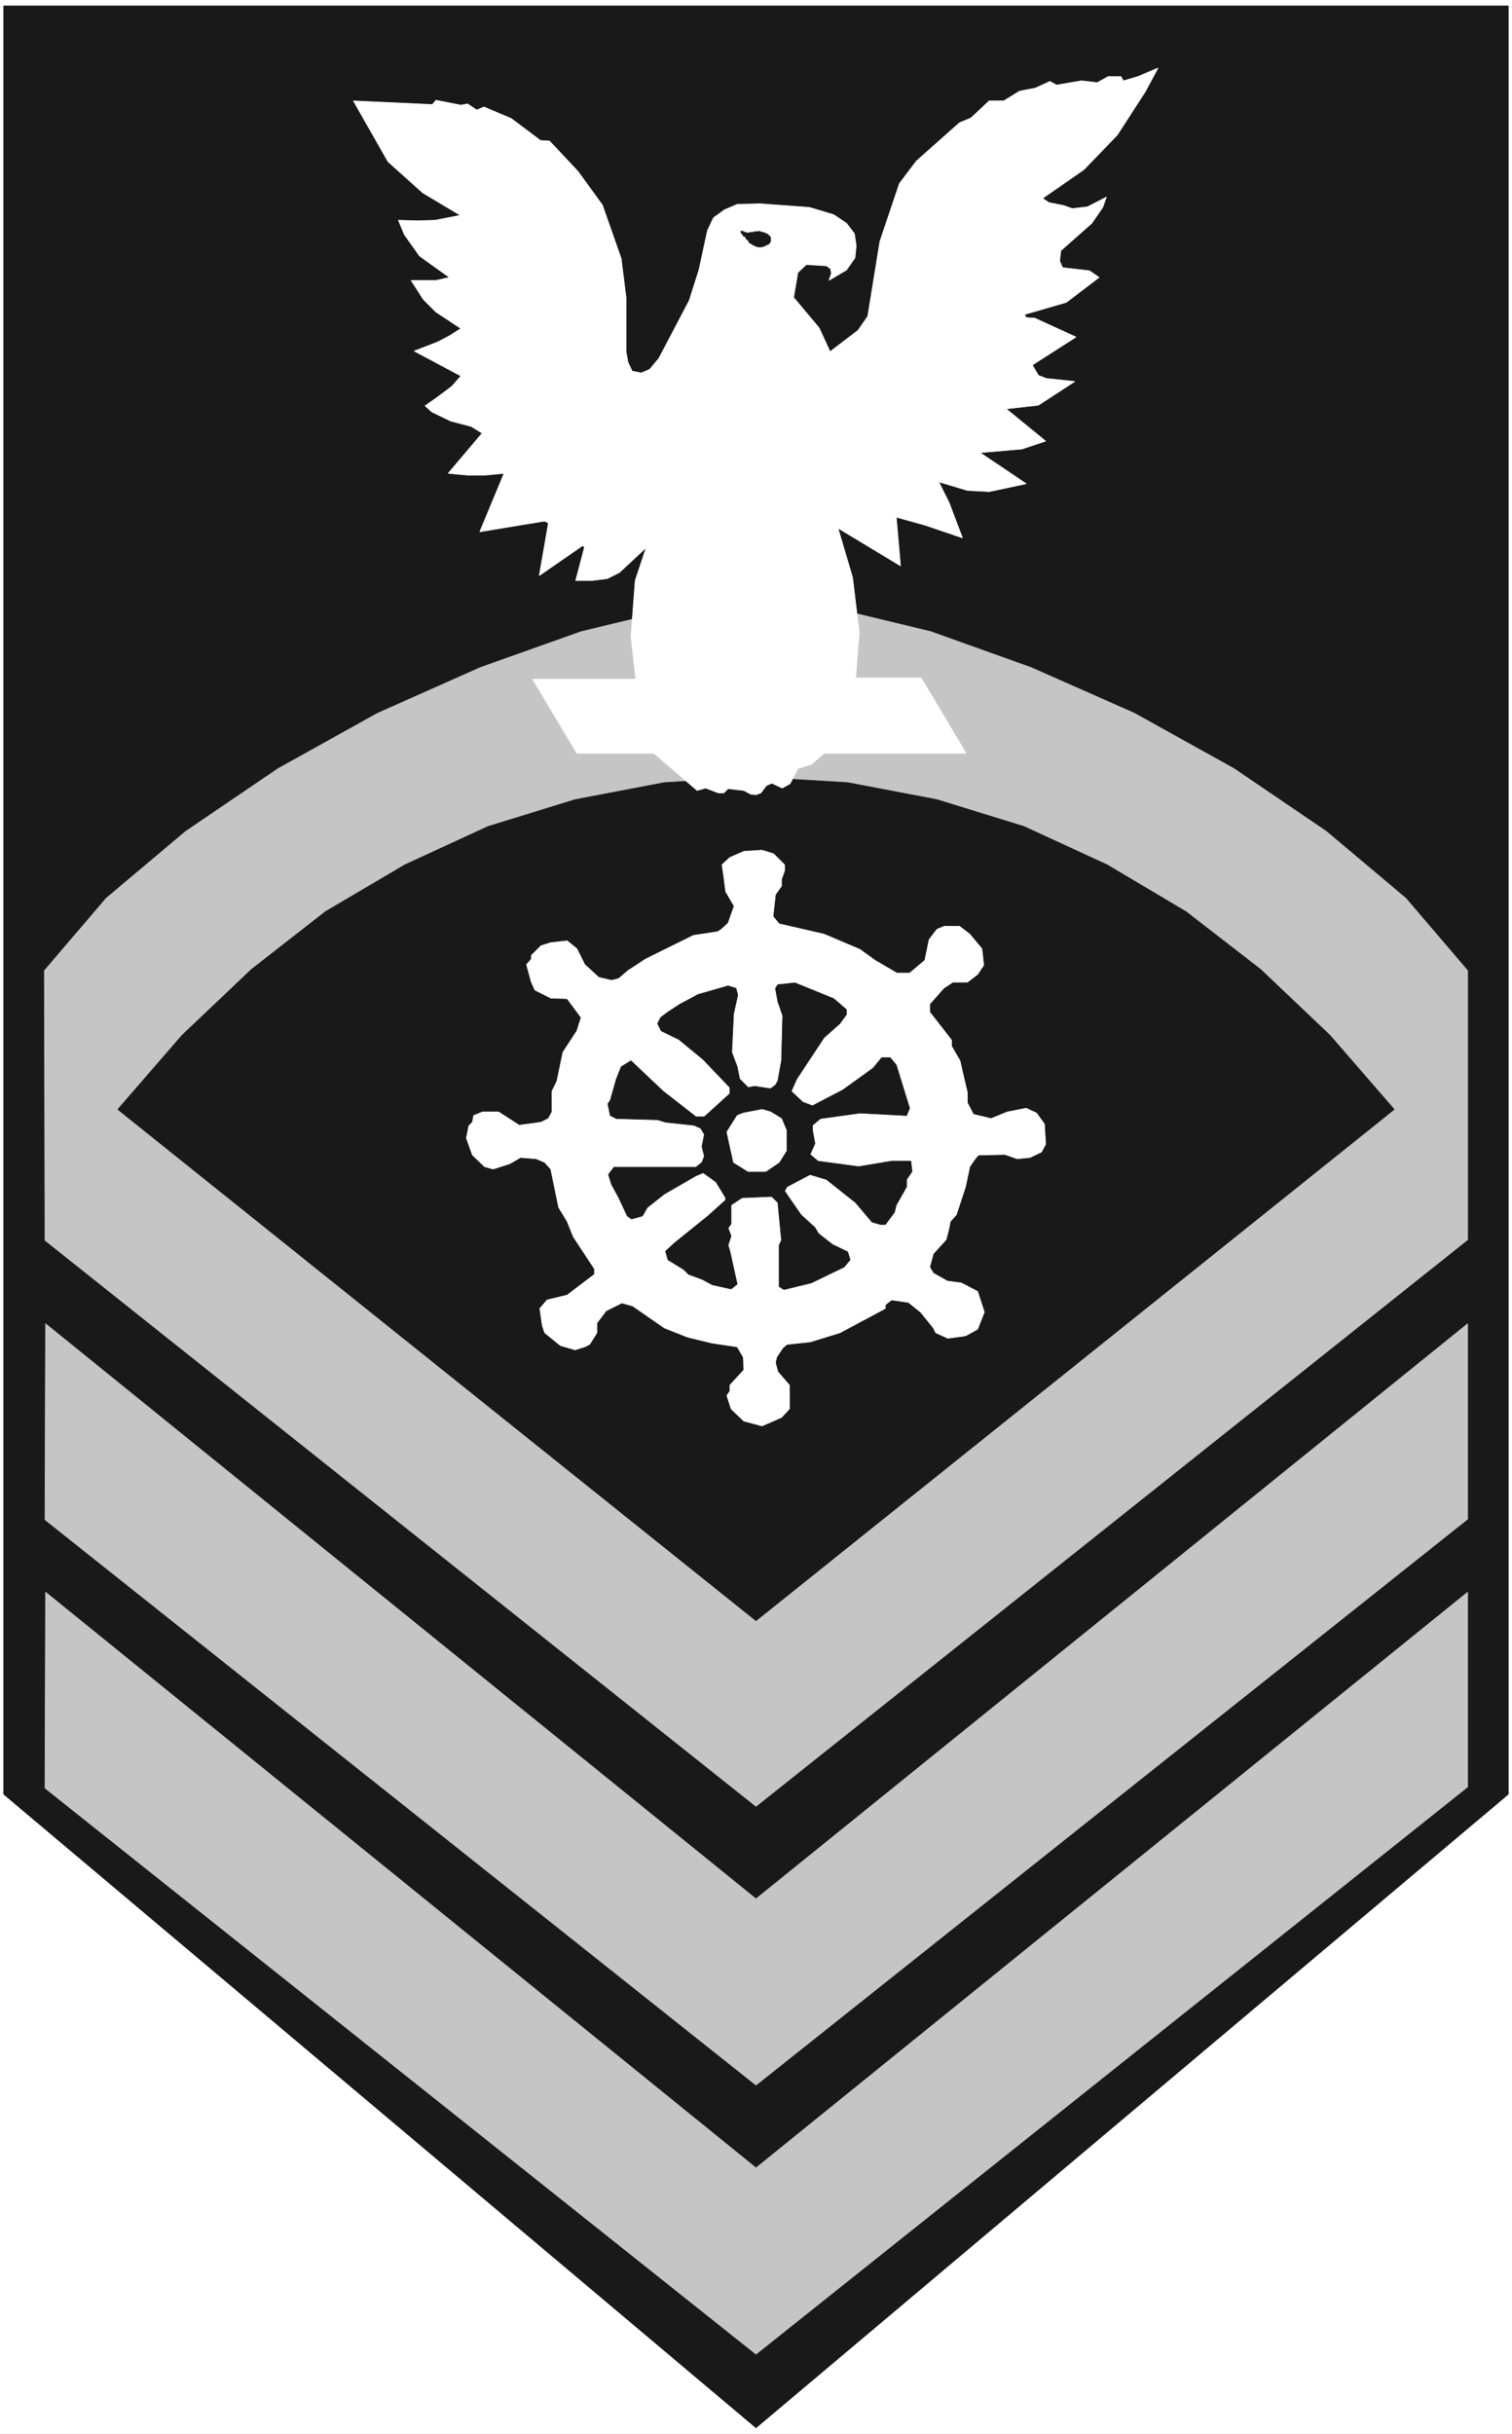 <svg width="2479.958" height="3989.578" viewBox="0 0 1859.969 2992.184" xmlns="http://www.w3.org/2000/svg"><rect x="0" y="0" width="1859.969" height="2992.184" fill="#808080" stroke="none"/><defs><clipPath id="a"><path d="M0 0h1859.969v2993H0Zm0 0"/></clipPath><clipPath id="b"><path d="M0 0h1859.969v2992H0Zm0 0"/></clipPath></defs><g clip-path="url(#a)"><path style="fill:#fff;fill-opacity:1;fill-rule:nonzero;stroke:none" d="M0 2992.184h1859.969V-.961H0Zm0 0"/></g><g clip-path="url(#b)"><path style="fill:#fff;fill-opacity:1;fill-rule:evenodd;stroke:#fff;stroke-width:.14;stroke-linecap:square;stroke-linejoin:bevel;stroke-miterlimit:10;stroke-opacity:1" d="M0 .64h357v574.22H0Zm0 0" transform="matrix(5.21 0 0 -5.21 0 2994.79)"/></g><path style="fill:#191919;fill-opacity:1;fill-rule:evenodd;stroke:#191919;stroke-width:.14;stroke-linecap:square;stroke-linejoin:bevel;stroke-miterlimit:10;stroke-opacity:1" d="M356.14 151.45 178.5 1.94.86 151.45v421.97h355.28Zm0 0" transform="matrix(5.21 0 0 -5.21 0 2994.79)"/><path style="fill:#c5c5c5;fill-opacity:1;fill-rule:evenodd;stroke:#c5c5c5;stroke-width:.14;stroke-linecap:square;stroke-linejoin:bevel;stroke-miterlimit:10;stroke-opacity:1" d="M346.54 282.29 178.5 148.58 10.61 282.15l-.14 63.62 14.62 17.1 18.78 15.79 21.8 14.8 23.51 13.07 24.23 10.77 23.8 8.47 22.08 5.32 19.21 1.86 19.21-1.86 22.08-5.32 23.66-8.47 24.37-10.77 23.52-13.07 21.79-14.8 18.78-15.79 14.63-17.1zm0 0" transform="matrix(5.21 0 0 -5.21 0 2994.79)"/><path style="fill:#191919;fill-opacity:1;fill-rule:evenodd;stroke:#191919;stroke-width:.14;stroke-linecap:square;stroke-linejoin:bevel;stroke-miterlimit:10;stroke-opacity:1" d="m27.81 313.03 15.2 17.52 16.35 15.51 17.49 13.65 18.78 11.06 19.64 9.04 20.51 6.32 21.07 4.02 21.65 1.3 21.65-1.3 21.08-4.02 20.5-6.32 19.64-9.04 18.64-11.06 17.64-13.65 16.34-15.51 15.2-17.52L178.5 192.38zm0 0" transform="matrix(5.21 0 0 -5.21 0 2994.79)"/><path style="fill:#c5c5c5;fill-opacity:1;fill-rule:evenodd;stroke:#c5c5c5;stroke-width:.14;stroke-linecap:square;stroke-linejoin:bevel;stroke-miterlimit:10;stroke-opacity:1" d="m10.75 262.47-.14-46.25L178.5 82.8l168.04 133.57v46.1L178.5 126.75Zm0 0" transform="matrix(5.21 0 0 -5.21 0 2994.79)"/><path style="fill:#c5c5c5;fill-opacity:1;fill-rule:evenodd;stroke:#c5c5c5;stroke-width:.14;stroke-linecap:square;stroke-linejoin:bevel;stroke-miterlimit:10;stroke-opacity:1" d="m10.75 199.13-.14-46.24L178.5 19.31l168.04 133.86v45.96L178.5 63.26Zm0 0" transform="matrix(5.21 0 0 -5.21 0 2994.79)"/><path style="fill:#fff;fill-opacity:1;fill-rule:evenodd;stroke:#fff;stroke-width:.14;stroke-linecap:square;stroke-linejoin:bevel;stroke-miterlimit:10;stroke-opacity:1" d="m265.24 555.75-.57 1.01h-3.01l-2.58-1.44-3.73.43-5.88-1-1.58.86-3.44-1.58-3.72-.72-3.73-2.3h-3.44l-4.3-4.02-2.73-1.15-10.18-9.04-4.01-5.32-4.59-13.64-2.87-17.67-2.29-3.3-6.6-5.03-2.58 5.6-6.02 7.18 1 5.89 2.01 1.87 4.73-.29 1.01-.72.14-1.14-.57-1.58 4.15 2.44 2.01 2.87.29 2.87-.43 2.87-1.87 2.45-3.01 2.01-5.73 1.72-11.62.86-5.44-.14-3.01-1.29-2.59-1.87-1.43-3.02-2.01-9.33-2.29-7.18-7.17-13.65-2.15-2.58-2.01-.87-2.15.44-1 2.15-.43 2.44v12.78l-1.15 9.2-4.44 12.63-5.74 7.9-6.74 7.19-2.15.14-6.88 5.17-6.45 2.73-1.72-.72-2.15 1.44-1.58-.29-5.88 1.15-.86-1.01-18.64.86 8.18-14.36 8.17-7.32 8.89-5.32-5.88-1.15-4.3-.14-4.45.14 1.44-3.44 3.58-5.03 7.03-5.03-3.16-.71h-5.88l2.87-4.46 3.01-3.01 5.88-3.88-2.72-1.72-2.73-1.44-5.59-2.16 11.04-5.88-2.15-2.45-3.44-2.58-2.87-2.01 1.58-1.44 4.44-2.15 4.88-1.29 2.58-1.58-8.03-9.48 4.59-.43h4.16l4.44.43-5.73-13.79 14.76 2.44h.86l.58-.43-2.15-12.35 10.18 7.03.43-.14v-.43l-2.01-7.61h3.87l3.58.43 2.87 1.44 6.31 5.88-2.58-7.75-1-13.22 1.14-10.05h-24.37l10.47-17.52h18.2l10.18-8.76 2.01.57 3.01-1.15h1.29l1.01 1.01 3.72-.43 1.58-.86 1.29-.15 1.15.43 1.29 1.73 1.29.57 2.44-1.15 1.86 1.01 1.86 3.59 3.16 1 3.01 2.59h33.55l-10.61 17.81h-15.49l.86 10.63-1.57 13.07-3.44 11.63 14.76-8.9-1 11.49 6.74-1.87 8.89-3.02-3.16 8.33-2.43 4.89 6.74-2.02 5.16-.28 8.74 1.86-10.89 7.33 9.89.86 5.59 1.87-9.32 7.61 7.6.86 8.6 5.6-6.74.72-1.86.72-1.43 2.44 10.32 6.61-9.75 4.45-2.01.14-.43.72 9.9 2.87 7.74 5.89-2.3 1.58-6.3.72-.72 1.58.29 2.44 7.31 6.47 2.58 3.73.86 2.44-4.45-2.3-3.58-.43-2.01.72-3.58.72-1.44 1 9.75 6.76 7.89 8.18 6.59 10.2 3.02 5.6-4.74-2.01zm0 0" transform="matrix(5.21 0 0 -5.21 0 2994.79)"/><path style="fill:#191919;fill-opacity:1;fill-rule:evenodd;stroke:#191919;stroke-width:.14;stroke-linecap:square;stroke-linejoin:bevel;stroke-miterlimit:10;stroke-opacity:1" d="m179.07 520.28-.14-.14h-.86l-.14-.15h-.86l-.15-.14h-.57l-.29.14h-.14l-.29.15-.43.14h-.28v-.14l.14-.44.29-.14.14-.43.43-.14.29-.58.43-.29.28-.57.29-.14.43-.29.57-.29.29-.14.57-.15h.72l.43.15h.15l.28.14.29.15.14.14h.29l.14.14.15.15v.14h.14l.14.29v1l-.14.15-.14.14-.15.14-.14.15-.14.14-.29.14h-.14l-.29.15-.14.14h-.44l-.28.15h-.15zm0 0" transform="matrix(5.21 0 0 -5.21 0 2994.79)"/><path style="fill:#fff;fill-opacity:1;fill-rule:evenodd;stroke:#fff;stroke-width:.14;stroke-linecap:square;stroke-linejoin:bevel;stroke-miterlimit:10;stroke-opacity:1" d="m172.34 372.49-1.87-1.72.43-2.88.43-3.44 2.01-3.45-1.43-4.02-1.58-1.44-.86-.57-5.74-.87-11.32-5.6-4.16-2.73-2.15-1.86-1.72-.43-3.01.71-3.3 3.02-1.86 3.74-2.3 1.86-3.87-.43-2.29-.72-2.3-2.29v-.87l-1.14-1.29 1.14-4.16.86-1.87 3.73-1.87 3.87-.14 3.3-4.45-1-3.16-3.3-5.03-1.44-6.9-1.14-2.29v-4.89l-.86-1.58-1.72-.86-5.16-.72-4.88 3.16h-3.73l-2.15-.86-.28-1.58-.86-.86-.58-2.87 1.44-4.02 2.86-2.73 2.01-.58 4.01 1.3 2.44 1.43 3.73-.29 2.01-.86 1.43-1.58 1.86-9.05 2.01-3.3 1.44-3.59 5.01-7.61v-1.29l-6.45-4.89-4.73-1.15-1.72-2.01.57-4.02.58-1.72 3.72-3.02 3.45-1 2.29.71 1.15.58 1.72 2.73v2.3l2.15 2.87 3.73 1.87 2.58-.72 7.45-5.17 5.45-2.16 5.88-1.43 5.88-.87 1.43-2.44.14-3.01-3.29-3.59v-1.44l-.72-1.01 1-3.16 3.01-2.87 4.3-1.15 4.59 2.01 1.87 2.01v5.61l-2.73 3.16-.57 2.15.29 1.29 1.43 2.16 1 .86 5.45.57 7.03 2.16 10.75 5.74v.86l1.43 1.15 4.02-.57 2.87-2.3 3.01-3.73.57-1.15 2.87-1.29 4.16.57 2.86 1.58 1.58 4.02-1.58 4.88-3.87 2.01-3.3.44-3.29 1.86-.86 1.44.86 3.16 3.01 3.3.71 2.73.29 1.58 1.43 1.58 2.16 6.61 1 4.74 1.29 1.86.72.87 6.3.14 2.87-1.01 3.01.29 2.73 1.29 1 1.87-.29 4.74-1.86 2.59-2.44 1.15-4.44-.87-3.87-1.58-4.16 1.01-1.43 2.73v2.44l-1.15 4.88-.58 2.59-2 3.45v1.43l-5.16 6.61v1.87l3.29 3.73 2.15 1.44h3.45l2.43 1.86 1.44 2.16-.43 3.88-2.87 3.44-2.44 1.87h-3.58l-1.72-.72-1.87-2.44-1-4.88-3.59-3.02h-3.01l-5.16 3.02-3.58 2.58-8.46 3.59-10.61 2.44-1.43 1.73.57 5.17 1.43 2.01v1.58l.72 2.01v1.44l-2.58 2.58-2.73.86-4.3-.28zm0 0" transform="matrix(5.21 0 0 -5.21 0 2994.79)"/><path style="fill:#191919;fill-opacity:1;fill-rule:evenodd;stroke:#191919;stroke-width:.14;stroke-linecap:square;stroke-linejoin:bevel;stroke-miterlimit:10;stroke-opacity:1" d="m183.09 341.61.57-3.16 1.15-3.3-.29-10.63-.86-4.74-.57-1.01-1.15-.86-3.73.58-1.57-.29-2.01 2.01-.57 2.87-1.29 3.45.43 9.05 1 4.45-.43 1.58-1.86.57-7.03-2.01-4.3-2.29-2.87-1.87-1.72-1.29-.72-1.44.86-1.72 4.16-2.02 5.74-4.73 6.31-6.61v-1.44l-6.03-5.46h-2l-7.75 6.04-7.59 7.18-2.3-1.44-1.14-2.87-1.44-5.03-.57-.86.57-2.73 1.44-.72 9.74-.28 1.87-.58 6.74-.72 1.57-.71.86-1.44-.57-2.87.57-2.3-.57-1.44-1.43-1.15h-19.36l-1.29-1.72.72-2.3 1.72-3.16 2.01-4.31 1-.71 2.58.71 1.15 2.01 4.01 3.16 7.46 4.31 1.72.72 3.01-2.15 2.29-3.74v-.57l-4.16-3.74-8.02-6.46-2.01-1.87.57-2.01 3.73-2.3 1.15-1.14 3.15-1.15 2.44-1.3 4.44-1 .72.57.72.58-1.72 7.75-.43 1.44.71 2.15-.71 1.87.71 1.01v4.45l2.58 1.72 7.03.29 1.43-1.44.86-8.9-.57-1.15v-9.77l1.15-.71 6.45 1.57 7.74 3.74 1.43 1.72-.57 1.87-3.58 1.72-3.3 2.59-.86 1.43-3.3 3.02-3.87 5.6.57 1.01 5.45 2.87 3.87-1.15 6.88-5.46 3.88-4.59 2-.58h1.15l2.15 2.88.43 1.72 2.44 4.31v1.72l1.29 1.87-.29 2.44h-4.59l-7.74-1.29-9.6 1.29-1.87 1.58 1.15 2.59-.58 3.15v1.15l1.87 1.58 9.32 1.3 11.04-.58.71 1.73-3.15 10.19-1.43 1.73h-2.01l-2.01-2.45-7.17-5.17-7.17-3.73-2.29.86-2.44 2.3-.28.29 1.29 2.87 6.45 9.77 3.73 3.3 1.57 2.15v1.15l-3.01 2.59-9.17 3.73-4.02-.43zm0 0" transform="matrix(5.21 0 0 -5.21 0 2994.79)"/><path style="fill:#fff;fill-opacity:1;fill-rule:evenodd;stroke:#fff;stroke-width:.14;stroke-linecap:square;stroke-linejoin:bevel;stroke-miterlimit:10;stroke-opacity:1" d="m174.06 311.59-2.44-3.88 1.58-7.18 3.44-2.15h4.16l3.15 2.15 1.72 2.73v4.88l-1.15 2.73-2.58 1.58-2.01.58-4.44-.86zm0 0" transform="matrix(5.21 0 0 -5.21 0 2994.79)"/></svg>
